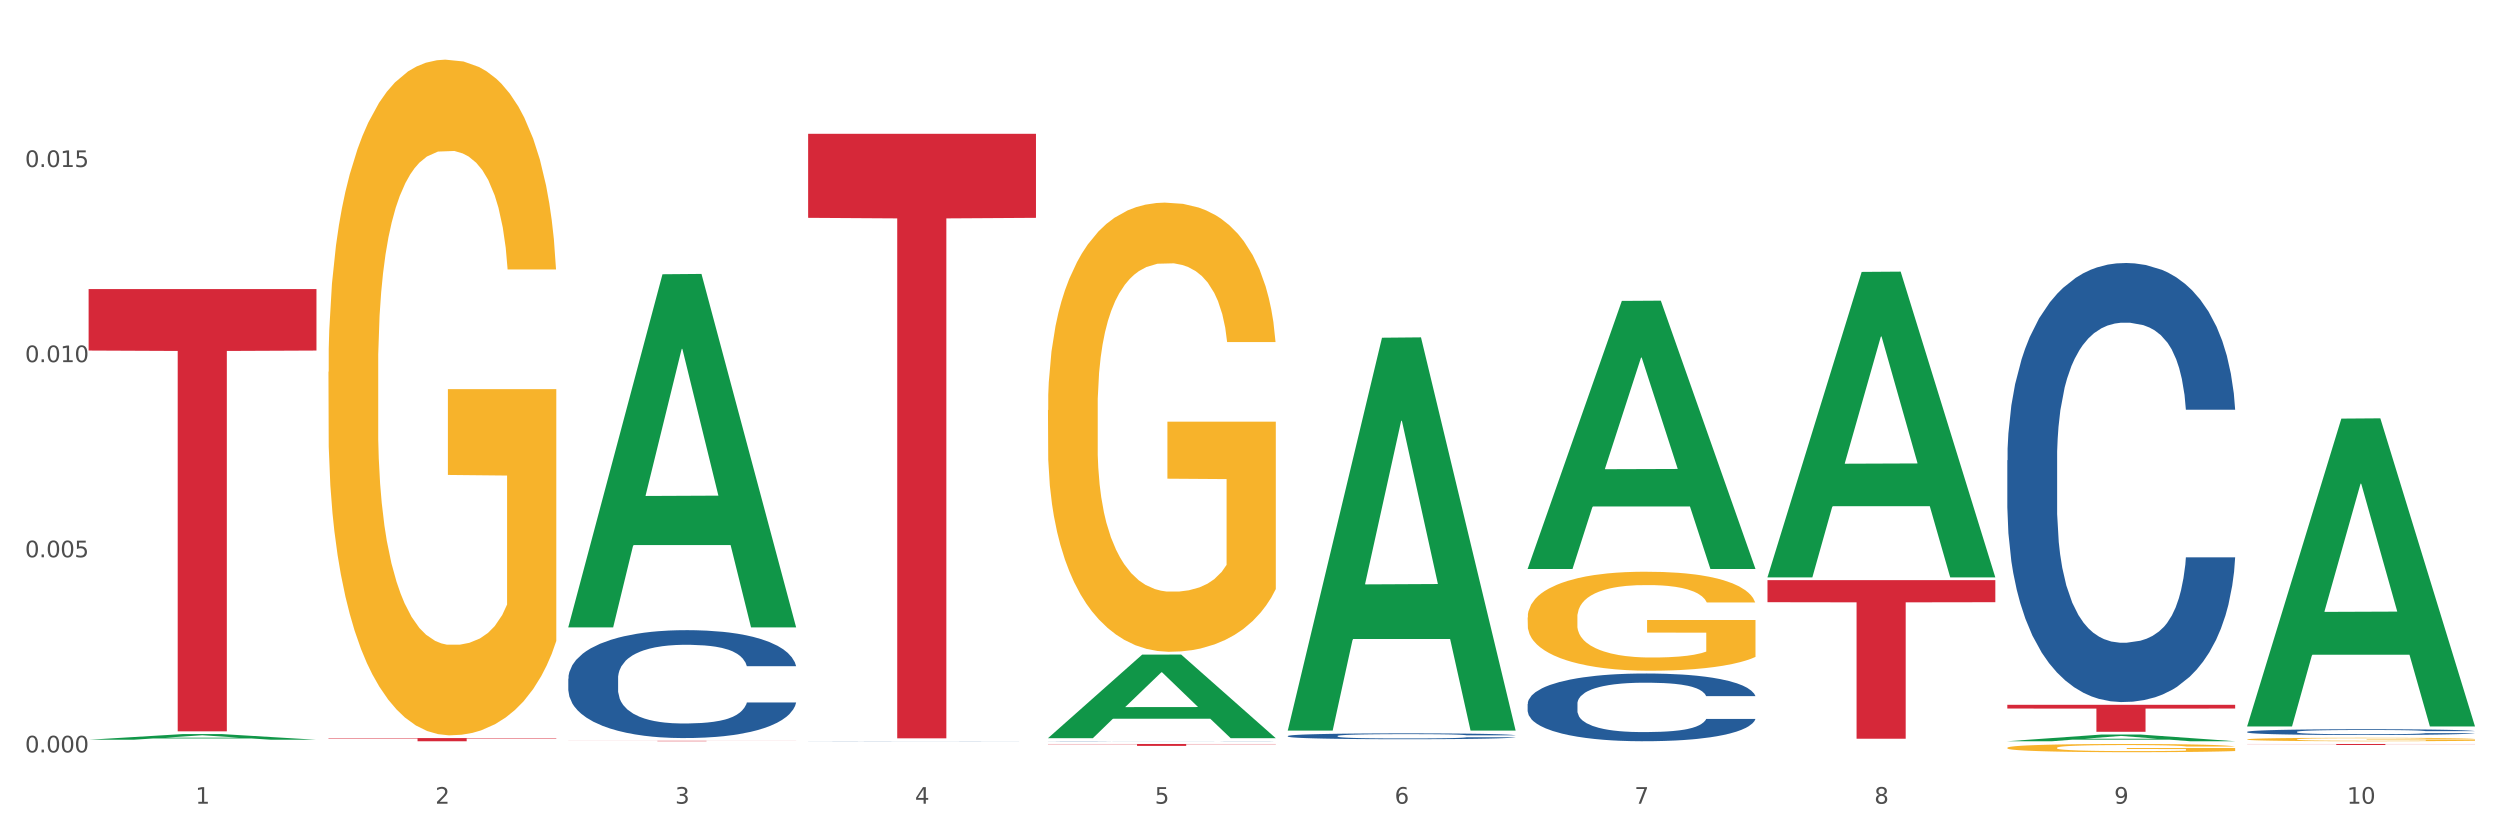 <?xml version="1.0" encoding="utf-8" standalone="no"?>
<!DOCTYPE svg PUBLIC "-//W3C//DTD SVG 1.1//EN"
  "http://www.w3.org/Graphics/SVG/1.1/DTD/svg11.dtd">
<svg xmlns:xlink="http://www.w3.org/1999/xlink" width="1080pt" height="360pt" viewBox="0 0 1080 360" xmlns="http://www.w3.org/2000/svg" version="1.1">
 <rect x="0" y="0" width="1080" height="360" fill="#333333" stroke="none"/>
 <defs>
  <style type="text/css">*{stroke-linejoin: round; stroke-linecap: butt}</style>
 </defs>
 <g id="figure_1">
  <g id="patch_1">
   <path d="M 0 360 
L 1080 360 
L 1080 0 
L 0 0 
z
" style="fill: #ffffff; stroke: #ffffff; stroke-linejoin: miter"/>
  </g>
  <g id="axes_1">
   <g id="matplotlib.axis_1">
    <g id="xtick_1">
     <g id="text_1">
      <!-- 1 -->
      <g style="fill: #4d4d4d" transform="translate(84.444 347.204) scale(0.096 -0.096)">
       <defs>
        <path id="DejaVuSans-31" d="M 794 531 
L 1825 531 
L 1825 4091 
L 703 3866 
L 703 4441 
L 1819 4666 
L 2450 4666 
L 2450 531 
L 3481 531 
L 3481 0 
L 794 0 
L 794 531 
z
" transform="scale(0.016)"/>
       </defs>
       <use xlink:href="#DejaVuSans-31"/>
      </g>
     </g>
    </g>
    <g id="xtick_2">
     <g id="text_2">
      <!-- 2 -->
      <g style="fill: #4d4d4d" transform="translate(188.053 347.204) scale(0.096 -0.096)">
       <defs>
        <path id="DejaVuSans-32" d="M 1228 531 
L 3431 531 
L 3431 0 
L 469 0 
L 469 531 
Q 828 903 1448 1529 
Q 2069 2156 2228 2338 
Q 2531 2678 2651 2914 
Q 2772 3150 2772 3378 
Q 2772 3750 2511 3984 
Q 2250 4219 1831 4219 
Q 1534 4219 1204 4116 
Q 875 4013 500 3803 
L 500 4441 
Q 881 4594 1212 4672 
Q 1544 4750 1819 4750 
Q 2544 4750 2975 4387 
Q 3406 4025 3406 3419 
Q 3406 3131 3298 2873 
Q 3191 2616 2906 2266 
Q 2828 2175 2409 1742 
Q 1991 1309 1228 531 
z
" transform="scale(0.016)"/>
       </defs>
       <use xlink:href="#DejaVuSans-32"/>
      </g>
     </g>
    </g>
    <g id="xtick_3">
     <g id="text_3">
      <!-- 3 -->
      <g style="fill: #4d4d4d" transform="translate(291.663 347.204) scale(0.096 -0.096)">
       <defs>
        <path id="DejaVuSans-33" d="M 2597 2516 
Q 3050 2419 3304 2112 
Q 3559 1806 3559 1356 
Q 3559 666 3084 287 
Q 2609 -91 1734 -91 
Q 1441 -91 1130 -33 
Q 819 25 488 141 
L 488 750 
Q 750 597 1062 519 
Q 1375 441 1716 441 
Q 2309 441 2620 675 
Q 2931 909 2931 1356 
Q 2931 1769 2642 2001 
Q 2353 2234 1838 2234 
L 1294 2234 
L 1294 2753 
L 1863 2753 
Q 2328 2753 2575 2939 
Q 2822 3125 2822 3475 
Q 2822 3834 2567 4026 
Q 2313 4219 1838 4219 
Q 1578 4219 1281 4162 
Q 984 4106 628 3988 
L 628 4550 
Q 988 4650 1302 4700 
Q 1616 4750 1894 4750 
Q 2613 4750 3031 4423 
Q 3450 4097 3450 3541 
Q 3450 3153 3228 2886 
Q 3006 2619 2597 2516 
z
" transform="scale(0.016)"/>
       </defs>
       <use xlink:href="#DejaVuSans-33"/>
      </g>
     </g>
    </g>
    <g id="xtick_4">
     <g id="text_4">
      <!-- 4 -->
      <g style="fill: #4d4d4d" transform="translate(395.273 347.204) scale(0.096 -0.096)">
       <defs>
        <path id="DejaVuSans-34" d="M 2419 4116 
L 825 1625 
L 2419 1625 
L 2419 4116 
z
M 2253 4666 
L 3047 4666 
L 3047 1625 
L 3713 1625 
L 3713 1100 
L 3047 1100 
L 3047 0 
L 2419 0 
L 2419 1100 
L 313 1100 
L 313 1709 
L 2253 4666 
z
" transform="scale(0.016)"/>
       </defs>
       <use xlink:href="#DejaVuSans-34"/>
      </g>
     </g>
    </g>
    <g id="xtick_5">
     <g id="text_5">
      <!-- 5 -->
      <g style="fill: #4d4d4d" transform="translate(498.883 347.204) scale(0.096 -0.096)">
       <defs>
        <path id="DejaVuSans-35" d="M 691 4666 
L 3169 4666 
L 3169 4134 
L 1269 4134 
L 1269 2991 
Q 1406 3038 1543 3061 
Q 1681 3084 1819 3084 
Q 2600 3084 3056 2656 
Q 3513 2228 3513 1497 
Q 3513 744 3044 326 
Q 2575 -91 1722 -91 
Q 1428 -91 1123 -41 
Q 819 9 494 109 
L 494 744 
Q 775 591 1075 516 
Q 1375 441 1709 441 
Q 2250 441 2565 725 
Q 2881 1009 2881 1497 
Q 2881 1984 2565 2268 
Q 2250 2553 1709 2553 
Q 1456 2553 1204 2497 
Q 953 2441 691 2322 
L 691 4666 
z
" transform="scale(0.016)"/>
       </defs>
       <use xlink:href="#DejaVuSans-35"/>
      </g>
     </g>
    </g>
    <g id="xtick_6">
     <g id="text_6">
      <!-- 6 -->
      <g style="fill: #4d4d4d" transform="translate(602.492 347.204) scale(0.096 -0.096)">
       <defs>
        <path id="DejaVuSans-36" d="M 2113 2584 
Q 1688 2584 1439 2293 
Q 1191 2003 1191 1497 
Q 1191 994 1439 701 
Q 1688 409 2113 409 
Q 2538 409 2786 701 
Q 3034 994 3034 1497 
Q 3034 2003 2786 2293 
Q 2538 2584 2113 2584 
z
M 3366 4563 
L 3366 3988 
Q 3128 4100 2886 4159 
Q 2644 4219 2406 4219 
Q 1781 4219 1451 3797 
Q 1122 3375 1075 2522 
Q 1259 2794 1537 2939 
Q 1816 3084 2150 3084 
Q 2853 3084 3261 2657 
Q 3669 2231 3669 1497 
Q 3669 778 3244 343 
Q 2819 -91 2113 -91 
Q 1303 -91 875 529 
Q 447 1150 447 2328 
Q 447 3434 972 4092 
Q 1497 4750 2381 4750 
Q 2619 4750 2861 4703 
Q 3103 4656 3366 4563 
z
" transform="scale(0.016)"/>
       </defs>
       <use xlink:href="#DejaVuSans-36"/>
      </g>
     </g>
    </g>
    <g id="xtick_7">
     <g id="text_7">
      <!-- 7 -->
      <g style="fill: #4d4d4d" transform="translate(706.102 347.204) scale(0.096 -0.096)">
       <defs>
        <path id="DejaVuSans-37" d="M 525 4666 
L 3525 4666 
L 3525 4397 
L 1831 0 
L 1172 0 
L 2766 4134 
L 525 4134 
L 525 4666 
z
" transform="scale(0.016)"/>
       </defs>
       <use xlink:href="#DejaVuSans-37"/>
      </g>
     </g>
    </g>
    <g id="xtick_8">
     <g id="text_8">
      <!-- 8 -->
      <g style="fill: #4d4d4d" transform="translate(809.712 347.204) scale(0.096 -0.096)">
       <defs>
        <path id="DejaVuSans-38" d="M 2034 2216 
Q 1584 2216 1326 1975 
Q 1069 1734 1069 1313 
Q 1069 891 1326 650 
Q 1584 409 2034 409 
Q 2484 409 2743 651 
Q 3003 894 3003 1313 
Q 3003 1734 2745 1975 
Q 2488 2216 2034 2216 
z
M 1403 2484 
Q 997 2584 770 2862 
Q 544 3141 544 3541 
Q 544 4100 942 4425 
Q 1341 4750 2034 4750 
Q 2731 4750 3128 4425 
Q 3525 4100 3525 3541 
Q 3525 3141 3298 2862 
Q 3072 2584 2669 2484 
Q 3125 2378 3379 2068 
Q 3634 1759 3634 1313 
Q 3634 634 3220 271 
Q 2806 -91 2034 -91 
Q 1263 -91 848 271 
Q 434 634 434 1313 
Q 434 1759 690 2068 
Q 947 2378 1403 2484 
z
M 1172 3481 
Q 1172 3119 1398 2916 
Q 1625 2713 2034 2713 
Q 2441 2713 2670 2916 
Q 2900 3119 2900 3481 
Q 2900 3844 2670 4047 
Q 2441 4250 2034 4250 
Q 1625 4250 1398 4047 
Q 1172 3844 1172 3481 
z
" transform="scale(0.016)"/>
       </defs>
       <use xlink:href="#DejaVuSans-38"/>
      </g>
     </g>
    </g>
    <g id="xtick_9">
     <g id="text_9">
      <!-- 9 -->
      <g style="fill: #4d4d4d" transform="translate(913.322 347.204) scale(0.096 -0.096)">
       <defs>
        <path id="DejaVuSans-39" d="M 703 97 
L 703 672 
Q 941 559 1184 500 
Q 1428 441 1663 441 
Q 2288 441 2617 861 
Q 2947 1281 2994 2138 
Q 2813 1869 2534 1725 
Q 2256 1581 1919 1581 
Q 1219 1581 811 2004 
Q 403 2428 403 3163 
Q 403 3881 828 4315 
Q 1253 4750 1959 4750 
Q 2769 4750 3195 4129 
Q 3622 3509 3622 2328 
Q 3622 1225 3098 567 
Q 2575 -91 1691 -91 
Q 1453 -91 1209 -44 
Q 966 3 703 97 
z
M 1959 2075 
Q 2384 2075 2632 2365 
Q 2881 2656 2881 3163 
Q 2881 3666 2632 3958 
Q 2384 4250 1959 4250 
Q 1534 4250 1286 3958 
Q 1038 3666 1038 3163 
Q 1038 2656 1286 2365 
Q 1534 2075 1959 2075 
z
" transform="scale(0.016)"/>
       </defs>
       <use xlink:href="#DejaVuSans-39"/>
      </g>
     </g>
    </g>
    <g id="xtick_10">
     <g id="text_10">
      <!-- 10 -->
      <g style="fill: #4d4d4d" transform="translate(1013.877 347.204) scale(0.096 -0.096)">
       <defs>
        <path id="DejaVuSans-30" d="M 2034 4250 
Q 1547 4250 1301 3770 
Q 1056 3291 1056 2328 
Q 1056 1369 1301 889 
Q 1547 409 2034 409 
Q 2525 409 2770 889 
Q 3016 1369 3016 2328 
Q 3016 3291 2770 3770 
Q 2525 4250 2034 4250 
z
M 2034 4750 
Q 2819 4750 3233 4129 
Q 3647 3509 3647 2328 
Q 3647 1150 3233 529 
Q 2819 -91 2034 -91 
Q 1250 -91 836 529 
Q 422 1150 422 2328 
Q 422 3509 836 4129 
Q 1250 4750 2034 4750 
z
" transform="scale(0.016)"/>
       </defs>
       <use xlink:href="#DejaVuSans-31"/>
       <use xlink:href="#DejaVuSans-30" transform="translate(63.623 0)"/>
      </g>
     </g>
    </g>
    <g id="xtick_11"/>
    <g id="xtick_12"/>
    <g id="xtick_13"/>
    <g id="xtick_14"/>
    <g id="xtick_15"/>
    <g id="xtick_16"/>
    <g id="xtick_17"/>
    <g id="xtick_18"/>
    <g id="xtick_19"/>
   </g>
   <g id="matplotlib.axis_2">
    <g id="ytick_1">
     <g id="text_11">
      <!-- 0.000 -->
      <g style="fill: #4d4d4d" transform="translate(10.8 325.046) scale(0.096 -0.096)">
       <defs>
        <path id="DejaVuSans-2e" d="M 684 794 
L 1344 794 
L 1344 0 
L 684 0 
L 684 794 
z
" transform="scale(0.016)"/>
       </defs>
       <use xlink:href="#DejaVuSans-30"/>
       <use xlink:href="#DejaVuSans-2e" transform="translate(63.623 0)"/>
       <use xlink:href="#DejaVuSans-30" transform="translate(95.41 0)"/>
       <use xlink:href="#DejaVuSans-30" transform="translate(159.033 0)"/>
       <use xlink:href="#DejaVuSans-30" transform="translate(222.656 0)"/>
      </g>
     </g>
    </g>
    <g id="ytick_2">
     <g id="text_12">
      <!-- 0.005 -->
      <g style="fill: #4d4d4d" transform="translate(10.8 240.749) scale(0.096 -0.096)">
       <use xlink:href="#DejaVuSans-30"/>
       <use xlink:href="#DejaVuSans-2e" transform="translate(63.623 0)"/>
       <use xlink:href="#DejaVuSans-30" transform="translate(95.41 0)"/>
       <use xlink:href="#DejaVuSans-30" transform="translate(159.033 0)"/>
       <use xlink:href="#DejaVuSans-35" transform="translate(222.656 0)"/>
      </g>
     </g>
    </g>
    <g id="ytick_3">
     <g id="text_13">
      <!-- 0.010 -->
      <g style="fill: #4d4d4d" transform="translate(10.8 156.451) scale(0.096 -0.096)">
       <use xlink:href="#DejaVuSans-30"/>
       <use xlink:href="#DejaVuSans-2e" transform="translate(63.623 0)"/>
       <use xlink:href="#DejaVuSans-30" transform="translate(95.41 0)"/>
       <use xlink:href="#DejaVuSans-31" transform="translate(159.033 0)"/>
       <use xlink:href="#DejaVuSans-30" transform="translate(222.656 0)"/>
      </g>
     </g>
    </g>
    <g id="ytick_4">
     <g id="text_14">
      <!-- 0.015 -->
      <g style="fill: #4d4d4d" transform="translate(10.8 72.153) scale(0.096 -0.096)">
       <use xlink:href="#DejaVuSans-30"/>
       <use xlink:href="#DejaVuSans-2e" transform="translate(63.623 0)"/>
       <use xlink:href="#DejaVuSans-30" transform="translate(95.41 0)"/>
       <use xlink:href="#DejaVuSans-31" transform="translate(159.033 0)"/>
       <use xlink:href="#DejaVuSans-35" transform="translate(222.656 0)"/>
      </g>
     </g>
    </g>
    <g id="ytick_5"/>
    <g id="ytick_6"/>
    <g id="ytick_7"/>
    <g id="ytick_8"/>
   </g>
   <g id="PolyCollection_1">
    <path d="M 38.283 319.572 
L 38.384 319.57 
L 78.974 317.12 
L 95.818 317.118 
L 136.712 319.577 
L 117.229 319.577 
L 108.401 319.004 
L 66.493 319.004 
L 66.188 319.013 
L 57.664 319.577 
L 38.283 319.577 
L 38.283 319.572 
L 71.769 318.662 
L 103.125 318.66 
L 87.599 317.642 
L 87.396 317.637 
L 87.193 317.644 
L 71.668 318.66 
L 71.769 318.662 
L 38.283 319.572 
z
" clip-path="url(#p3540dc907a)" style="fill: #109648"/>
    <path d="M 867.161 304.478 
L 965.59 304.478 
L 965.59 306.098 
L 926.872 306.109 
L 926.872 316.136 
L 905.646 316.136 
L 905.646 306.109 
L 867.161 306.098 
L 867.161 304.489 
L 867.161 304.478 
z
" clip-path="url(#p3540dc907a)" style="fill: #d62839"/>
    <path d="M 763.551 250.628 
L 861.981 250.628 
L 861.981 260.148 
L 823.262 260.212 
L 823.262 319.13 
L 802.037 319.13 
L 802.037 260.212 
L 763.551 260.148 
L 763.551 250.692 
L 763.551 250.628 
z
" clip-path="url(#p3540dc907a)" style="fill: #d62839"/>
    <path d="M 452.722 321.399 
L 551.151 321.399 
L 551.151 321.515 
L 512.433 321.515 
L 512.433 322.231 
L 491.207 322.231 
L 491.207 321.515 
L 452.722 321.515 
L 452.722 321.4 
L 452.722 321.399 
z
" clip-path="url(#p3540dc907a)" style="fill: #d62839"/>
    <path d="M 349.112 57.81 
L 447.542 57.81 
L 447.542 94.102 
L 408.823 94.347 
L 408.823 318.961 
L 387.598 318.961 
L 387.598 94.347 
L 349.112 94.102 
L 349.112 58.055 
L 349.112 57.81 
z
" clip-path="url(#p3540dc907a)" style="fill: #d62839"/>
    <path d="M 245.502 320.027 
L 343.932 320.027 
L 343.932 320.054 
L 305.213 320.054 
L 305.213 320.217 
L 283.988 320.217 
L 283.988 320.054 
L 245.502 320.054 
L 245.502 320.028 
L 245.502 320.027 
z
" clip-path="url(#p3540dc907a)" style="fill: #d62839"/>
    <path d="M 141.893 318.859 
L 240.322 318.859 
L 240.322 319.048 
L 201.603 319.049 
L 201.603 320.217 
L 180.378 320.217 
L 180.378 319.049 
L 141.893 319.048 
L 141.893 318.86 
L 141.893 318.859 
z
" clip-path="url(#p3540dc907a)" style="fill: #d62839"/>
    <path d="M 970.771 321.399 
L 1069.2 321.399 
L 1069.2 321.46 
L 1030.481 321.461 
L 1030.481 321.838 
L 1009.256 321.838 
L 1009.256 321.461 
L 970.771 321.46 
L 970.771 321.4 
L 970.771 321.399 
z
" clip-path="url(#p3540dc907a)" style="fill: #d62839"/>
    <path d="M 38.283 124.888 
L 136.712 124.888 
L 136.712 151.438 
L 97.994 151.617 
L 97.994 315.935 
L 76.768 315.935 
L 76.768 151.617 
L 38.283 151.438 
L 38.283 125.068 
L 38.283 124.888 
z
" clip-path="url(#p3540dc907a)" style="fill: #d62839"/>
    <path d="M 349.112 320.177 
L 349.229 320.176 
L 349.229 320.175 
L 349.578 320.172 
L 350.857 320.167 
L 352.486 320.164 
L 355.279 320.16 
L 356.791 320.158 
L 358.769 320.156 
L 362.841 320.153 
L 367.495 320.15 
L 370.753 320.149 
L 373.196 320.148 
L 378.664 320.146 
L 381.806 320.146 
L 385.063 320.145 
L 387.856 320.145 
L 392.51 320.144 
L 396.233 320.144 
L 400.537 320.144 
L 404.144 320.144 
L 408.914 320.144 
L 415.895 320.145 
L 418.571 320.145 
L 422.178 320.146 
L 425.901 320.147 
L 428.926 320.148 
L 432.416 320.15 
L 436.023 320.152 
L 439.514 320.154 
L 441.957 320.157 
L 443.935 320.159 
L 445.68 320.162 
L 446.96 320.165 
L 447.542 320.168 
L 426.25 320.168 
L 425.668 320.166 
L 424.505 320.163 
L 423.341 320.161 
L 422.062 320.16 
L 420.084 320.158 
L 418.339 320.157 
L 415.43 320.156 
L 412.754 320.155 
L 410.543 320.155 
L 407.867 320.154 
L 402.166 320.154 
L 398.094 320.154 
L 395.535 320.154 
L 392.393 320.154 
L 389.717 320.155 
L 386.576 320.155 
L 384.133 320.156 
L 381.689 320.157 
L 380.293 320.158 
L 378.199 320.16 
L 376.803 320.161 
L 374.941 320.163 
L 373.894 320.164 
L 372.033 320.168 
L 371.218 320.171 
L 370.869 320.173 
L 370.636 320.175 
L 370.636 320.185 
L 371.334 320.19 
L 371.916 320.192 
L 372.847 320.194 
L 374.592 320.197 
L 377.152 320.2 
L 379.828 320.202 
L 382.038 320.203 
L 384.133 320.204 
L 386.227 320.205 
L 388.786 320.206 
L 390.881 320.206 
L 394.022 320.207 
L 397.745 320.207 
L 400.654 320.207 
L 406.587 320.206 
L 409.263 320.206 
L 411.823 320.206 
L 414.615 320.205 
L 416.826 320.204 
L 418.106 320.203 
L 420.2 320.202 
L 421.829 320.201 
L 423.225 320.199 
L 424.156 320.198 
L 425.203 320.196 
L 426.017 320.194 
L 426.25 320.193 
L 447.542 320.193 
L 447.076 320.195 
L 446.262 320.197 
L 444.633 320.2 
L 443.353 320.202 
L 441.375 320.204 
L 439.281 320.206 
L 436.372 320.208 
L 433.696 320.21 
L 430.904 320.211 
L 427.879 320.212 
L 422.411 320.214 
L 420.433 320.215 
L 416.244 320.215 
L 412.987 320.216 
L 408.216 320.216 
L 403.33 320.217 
L 398.211 320.217 
L 393.673 320.216 
L 388.67 320.216 
L 385.529 320.216 
L 382.038 320.215 
L 377.966 320.214 
L 374.127 320.213 
L 370.52 320.212 
L 367.146 320.21 
L 364.005 320.208 
L 359.932 320.206 
L 356.907 320.203 
L 354.697 320.2 
L 353.184 320.198 
L 351.672 320.195 
L 350.857 320.193 
L 349.578 320.189 
L 349.112 320.184 
L 349.112 320.177 
z
" clip-path="url(#p3540dc907a)" style="fill: #255c99"/>
    <path d="M 452.722 320.151 
L 452.838 320.151 
L 452.838 320.148 
L 453.187 320.144 
L 454.467 320.136 
L 456.096 320.131 
L 458.888 320.124 
L 460.401 320.121 
L 462.379 320.118 
L 466.451 320.113 
L 471.105 320.108 
L 474.362 320.106 
L 476.806 320.105 
L 482.274 320.102 
L 485.415 320.101 
L 488.673 320.1 
L 491.465 320.099 
L 496.119 320.098 
L 499.842 320.098 
L 504.147 320.098 
L 507.754 320.098 
L 512.524 320.098 
L 519.505 320.1 
L 522.181 320.1 
L 525.788 320.102 
L 529.511 320.103 
L 532.536 320.105 
L 536.026 320.108 
L 539.633 320.111 
L 543.123 320.115 
L 545.567 320.119 
L 547.545 320.123 
L 549.29 320.128 
L 550.57 320.133 
L 551.151 320.138 
L 529.86 320.138 
L 529.278 320.133 
L 528.115 320.129 
L 526.951 320.126 
L 525.671 320.124 
L 523.693 320.121 
L 521.948 320.119 
L 519.04 320.117 
L 516.364 320.116 
L 514.153 320.115 
L 511.477 320.115 
L 505.776 320.114 
L 501.704 320.114 
L 499.144 320.114 
L 496.003 320.115 
L 493.327 320.115 
L 490.186 320.117 
L 487.742 320.118 
L 485.299 320.12 
L 483.903 320.121 
L 481.809 320.124 
L 480.412 320.126 
L 478.551 320.129 
L 477.504 320.131 
L 475.642 320.138 
L 474.828 320.142 
L 474.479 320.145 
L 474.246 320.149 
L 474.246 320.166 
L 474.944 320.173 
L 475.526 320.177 
L 476.457 320.18 
L 478.202 320.185 
L 480.762 320.19 
L 483.438 320.193 
L 485.648 320.195 
L 487.742 320.197 
L 489.837 320.198 
L 492.396 320.199 
L 494.49 320.2 
L 497.632 320.2 
L 501.355 320.201 
L 504.264 320.201 
L 510.197 320.2 
L 512.873 320.199 
L 515.433 320.199 
L 518.225 320.197 
L 520.436 320.196 
L 521.716 320.195 
L 523.81 320.193 
L 525.439 320.191 
L 526.835 320.188 
L 527.766 320.186 
L 528.813 320.183 
L 529.627 320.179 
L 529.86 320.177 
L 551.151 320.177 
L 550.686 320.181 
L 549.871 320.185 
L 548.243 320.19 
L 546.963 320.193 
L 544.985 320.197 
L 542.891 320.2 
L 539.982 320.203 
L 537.306 320.206 
L 534.514 320.208 
L 531.489 320.21 
L 526.02 320.212 
L 524.042 320.213 
L 519.854 320.215 
L 516.596 320.215 
L 511.826 320.216 
L 506.94 320.216 
L 501.82 320.217 
L 497.283 320.216 
L 492.28 320.216 
L 489.138 320.215 
L 485.648 320.214 
L 481.576 320.213 
L 477.737 320.211 
L 474.13 320.209 
L 470.756 320.206 
L 467.614 320.203 
L 463.542 320.199 
L 460.517 320.194 
L 458.307 320.19 
L 456.794 320.186 
L 455.282 320.182 
L 454.467 320.179 
L 453.187 320.171 
L 452.722 320.164 
L 452.722 320.151 
z
" clip-path="url(#p3540dc907a)" style="fill: #255c99"/>
    <path d="M 556.332 317.945 
L 556.448 317.943 
L 556.448 317.878 
L 556.797 317.79 
L 558.077 317.628 
L 559.706 317.505 
L 562.498 317.361 
L 564.011 317.301 
L 565.989 317.234 
L 570.061 317.125 
L 574.715 317.033 
L 577.972 316.982 
L 580.415 316.949 
L 585.884 316.891 
L 589.025 316.866 
L 592.283 316.845 
L 595.075 316.831 
L 599.729 316.815 
L 603.452 316.808 
L 607.757 316.806 
L 611.364 316.808 
L 616.134 316.817 
L 623.115 316.845 
L 625.791 316.861 
L 629.397 316.889 
L 633.121 316.926 
L 636.146 316.963 
L 639.636 317.016 
L 643.243 317.086 
L 646.733 317.174 
L 649.176 317.255 
L 651.154 317.341 
L 652.899 317.445 
L 654.179 317.558 
L 654.761 317.653 
L 633.47 317.653 
L 632.888 317.568 
L 631.724 317.475 
L 630.561 317.412 
L 629.281 317.361 
L 627.303 317.304 
L 625.558 317.266 
L 622.649 317.222 
L 619.973 317.195 
L 617.763 317.178 
L 615.087 317.165 
L 609.386 317.151 
L 605.314 317.151 
L 602.754 317.155 
L 599.613 317.167 
L 596.937 317.183 
L 593.795 317.211 
L 591.352 317.241 
L 588.909 317.28 
L 587.513 317.308 
L 585.418 317.359 
L 584.022 317.401 
L 582.161 317.473 
L 581.114 317.524 
L 579.252 317.656 
L 578.438 317.753 
L 578.089 317.82 
L 577.856 317.894 
L 577.856 318.255 
L 578.554 318.418 
L 579.136 318.487 
L 580.066 318.566 
L 581.812 318.668 
L 584.371 318.767 
L 587.047 318.839 
L 589.258 318.883 
L 591.352 318.916 
L 593.446 318.941 
L 596.006 318.964 
L 598.1 318.978 
L 601.242 318.992 
L 604.965 318.999 
L 607.873 318.999 
L 613.807 318.987 
L 616.483 318.976 
L 619.043 318.96 
L 621.835 318.934 
L 624.045 318.906 
L 625.325 318.885 
L 627.42 318.841 
L 629.048 318.795 
L 630.445 318.742 
L 631.375 318.696 
L 632.422 318.626 
L 633.237 318.547 
L 633.47 318.506 
L 654.761 318.506 
L 654.296 318.589 
L 653.481 318.67 
L 651.852 318.779 
L 650.573 318.841 
L 648.595 318.918 
L 646.5 318.983 
L 643.592 319.055 
L 640.916 319.108 
L 638.123 319.154 
L 635.098 319.196 
L 629.63 319.254 
L 627.652 319.27 
L 623.464 319.298 
L 620.206 319.314 
L 615.436 319.33 
L 610.549 319.339 
L 605.43 319.342 
L 600.893 319.337 
L 595.89 319.323 
L 592.748 319.309 
L 589.258 319.289 
L 585.186 319.256 
L 581.346 319.217 
L 577.74 319.17 
L 574.365 319.117 
L 571.224 319.057 
L 567.152 318.957 
L 564.127 318.86 
L 561.916 318.77 
L 560.404 318.693 
L 558.891 318.596 
L 558.077 318.529 
L 556.797 318.367 
L 556.332 318.216 
L 556.332 317.945 
z
" clip-path="url(#p3540dc907a)" style="fill: #255c99"/>
    <path d="M 659.941 304.1 
L 660.058 304.073 
L 660.058 303.325 
L 660.407 302.309 
L 661.687 300.439 
L 663.316 299.022 
L 666.108 297.365 
L 667.62 296.67 
L 669.598 295.895 
L 673.67 294.639 
L 678.324 293.57 
L 681.582 292.982 
L 684.025 292.608 
L 689.494 291.939 
L 692.635 291.645 
L 695.893 291.405 
L 698.685 291.244 
L 703.339 291.057 
L 707.062 290.977 
L 711.367 290.95 
L 714.973 290.977 
L 719.744 291.084 
L 726.724 291.405 
L 729.4 291.592 
L 733.007 291.913 
L 736.73 292.34 
L 739.755 292.768 
L 743.246 293.383 
L 746.852 294.184 
L 750.343 295.2 
L 752.786 296.136 
L 754.764 297.124 
L 756.509 298.327 
L 757.789 299.637 
L 758.371 300.733 
L 737.079 300.733 
L 736.498 299.744 
L 735.334 298.675 
L 734.171 297.953 
L 732.891 297.365 
L 730.913 296.697 
L 729.168 296.269 
L 726.259 295.761 
L 723.583 295.441 
L 721.373 295.254 
L 718.697 295.093 
L 712.996 294.933 
L 708.923 294.933 
L 706.364 294.986 
L 703.222 295.12 
L 700.546 295.307 
L 697.405 295.628 
L 694.962 295.975 
L 692.519 296.43 
L 691.122 296.75 
L 689.028 297.338 
L 687.632 297.819 
L 685.77 298.648 
L 684.723 299.236 
L 682.862 300.759 
L 682.047 301.882 
L 681.698 302.657 
L 681.466 303.512 
L 681.466 307.682 
L 682.164 309.553 
L 682.745 310.354 
L 683.676 311.263 
L 685.421 312.439 
L 687.981 313.588 
L 690.657 314.417 
L 692.868 314.925 
L 694.962 315.299 
L 697.056 315.593 
L 699.616 315.86 
L 701.71 316.02 
L 704.851 316.181 
L 708.574 316.261 
L 711.483 316.261 
L 717.417 316.127 
L 720.093 315.994 
L 722.652 315.807 
L 725.445 315.513 
L 727.655 315.192 
L 728.935 314.951 
L 731.029 314.444 
L 732.658 313.909 
L 734.054 313.294 
L 734.985 312.76 
L 736.032 311.958 
L 736.847 311.049 
L 737.079 310.568 
L 758.371 310.568 
L 757.905 311.53 
L 757.091 312.466 
L 755.462 313.722 
L 754.182 314.444 
L 752.204 315.326 
L 750.11 316.074 
L 747.201 316.902 
L 744.526 317.517 
L 741.733 318.052 
L 738.708 318.533 
L 733.24 319.201 
L 731.262 319.388 
L 727.074 319.709 
L 723.816 319.896 
L 719.046 320.083 
L 714.159 320.19 
L 709.04 320.217 
L 704.502 320.163 
L 699.499 320.003 
L 696.358 319.842 
L 692.868 319.602 
L 688.795 319.228 
L 684.956 318.773 
L 681.349 318.239 
L 677.975 317.624 
L 674.834 316.929 
L 670.762 315.78 
L 667.737 314.657 
L 665.526 313.615 
L 664.014 312.733 
L 662.501 311.61 
L 661.687 310.835 
L 660.407 308.965 
L 659.941 307.227 
L 659.941 304.1 
z
" clip-path="url(#p3540dc907a)" style="fill: #255c99"/>
    <path d="M 867.161 198.84 
L 867.277 198.667 
L 867.277 193.817 
L 867.626 187.234 
L 868.906 175.108 
L 870.535 165.927 
L 873.327 155.187 
L 874.84 150.683 
L 876.818 145.66 
L 880.89 137.518 
L 885.544 130.589 
L 888.801 126.778 
L 891.245 124.353 
L 896.713 120.022 
L 899.854 118.117 
L 903.112 116.558 
L 905.904 115.519 
L 910.558 114.306 
L 914.281 113.786 
L 918.586 113.613 
L 922.193 113.786 
L 926.963 114.479 
L 933.944 116.558 
L 936.62 117.771 
L 940.227 119.849 
L 943.95 122.621 
L 946.975 125.392 
L 950.465 129.377 
L 954.072 134.573 
L 957.562 141.156 
L 960.006 147.219 
L 961.984 153.628 
L 963.729 161.423 
L 965.009 169.912 
L 965.59 177.014 
L 944.299 177.014 
L 943.717 170.604 
L 942.554 163.675 
L 941.39 158.998 
L 940.11 155.187 
L 938.132 150.857 
L 936.387 148.085 
L 933.479 144.794 
L 930.803 142.715 
L 928.592 141.502 
L 925.916 140.463 
L 920.215 139.424 
L 916.143 139.424 
L 913.583 139.77 
L 910.442 140.636 
L 907.766 141.849 
L 904.625 143.928 
L 902.181 146.18 
L 899.738 149.124 
L 898.342 151.203 
L 896.248 155.014 
L 894.851 158.132 
L 892.99 163.502 
L 891.943 167.313 
L 890.081 177.187 
L 889.267 184.463 
L 888.918 189.486 
L 888.685 195.029 
L 888.685 222.053 
L 889.383 234.178 
L 889.965 239.375 
L 890.896 245.265 
L 892.641 252.887 
L 895.201 260.335 
L 897.877 265.705 
L 900.087 268.997 
L 902.181 271.422 
L 904.276 273.327 
L 906.835 275.06 
L 908.929 276.099 
L 912.071 277.138 
L 915.794 277.658 
L 918.703 277.658 
L 924.636 276.792 
L 927.312 275.926 
L 929.872 274.713 
L 932.664 272.808 
L 934.875 270.729 
L 936.155 269.17 
L 938.249 265.879 
L 939.878 262.414 
L 941.274 258.43 
L 942.205 254.965 
L 943.252 249.769 
L 944.066 243.879 
L 944.299 240.761 
L 965.59 240.761 
L 965.125 246.997 
L 964.31 253.06 
L 962.682 261.202 
L 961.402 265.879 
L 959.424 271.595 
L 957.33 276.445 
L 954.421 281.816 
L 951.745 285.8 
L 948.953 289.264 
L 945.928 292.382 
L 940.459 296.713 
L 938.481 297.926 
L 934.293 300.004 
L 931.035 301.217 
L 926.265 302.429 
L 921.379 303.122 
L 916.259 303.296 
L 911.722 302.949 
L 906.719 301.91 
L 903.577 300.87 
L 900.087 299.311 
L 896.015 296.886 
L 892.176 293.941 
L 888.569 290.477 
L 885.195 286.493 
L 882.053 281.989 
L 877.981 274.54 
L 874.956 267.265 
L 872.746 260.509 
L 871.233 254.792 
L 869.721 247.517 
L 868.906 242.493 
L 867.626 230.367 
L 867.161 219.108 
L 867.161 198.84 
z
" clip-path="url(#p3540dc907a)" style="fill: #255c99"/>
    <path d="M 970.771 316.146 
L 970.887 316.144 
L 970.887 316.08 
L 971.236 315.993 
L 972.516 315.832 
L 974.145 315.71 
L 976.937 315.568 
L 978.45 315.508 
L 980.428 315.441 
L 984.5 315.333 
L 989.154 315.241 
L 992.411 315.191 
L 994.854 315.159 
L 1000.323 315.101 
L 1003.464 315.076 
L 1006.722 315.055 
L 1009.514 315.042 
L 1014.168 315.026 
L 1017.891 315.019 
L 1022.196 315.016 
L 1025.803 315.019 
L 1030.573 315.028 
L 1037.554 315.055 
L 1040.23 315.071 
L 1043.836 315.099 
L 1047.56 315.136 
L 1050.585 315.173 
L 1054.075 315.225 
L 1057.682 315.294 
L 1061.172 315.382 
L 1063.615 315.462 
L 1065.593 315.547 
L 1067.338 315.65 
L 1068.618 315.763 
L 1069.2 315.857 
L 1047.909 315.857 
L 1047.327 315.772 
L 1046.163 315.68 
L 1045 315.618 
L 1043.72 315.568 
L 1041.742 315.51 
L 1039.997 315.473 
L 1037.088 315.43 
L 1034.412 315.402 
L 1032.202 315.386 
L 1029.526 315.372 
L 1023.825 315.359 
L 1019.753 315.359 
L 1017.193 315.363 
L 1014.052 315.375 
L 1011.376 315.391 
L 1008.234 315.418 
L 1005.791 315.448 
L 1003.348 315.487 
L 1001.952 315.515 
L 999.857 315.565 
L 998.461 315.607 
L 996.6 315.678 
L 995.553 315.728 
L 993.691 315.859 
L 992.877 315.956 
L 992.528 316.022 
L 992.295 316.096 
L 992.295 316.454 
L 992.993 316.615 
L 993.575 316.684 
L 994.505 316.762 
L 996.251 316.863 
L 998.81 316.962 
L 1001.486 317.033 
L 1003.697 317.077 
L 1005.791 317.109 
L 1007.885 317.134 
L 1010.445 317.157 
L 1012.539 317.171 
L 1015.681 317.185 
L 1019.404 317.191 
L 1022.312 317.191 
L 1028.246 317.18 
L 1030.922 317.168 
L 1033.482 317.152 
L 1036.274 317.127 
L 1038.484 317.1 
L 1039.764 317.079 
L 1041.859 317.035 
L 1043.487 316.989 
L 1044.884 316.937 
L 1045.814 316.891 
L 1046.861 316.822 
L 1047.676 316.744 
L 1047.909 316.702 
L 1069.2 316.702 
L 1068.735 316.785 
L 1067.92 316.865 
L 1066.291 316.973 
L 1065.012 317.035 
L 1063.034 317.111 
L 1060.939 317.175 
L 1058.031 317.247 
L 1055.355 317.299 
L 1052.562 317.345 
L 1049.537 317.387 
L 1044.069 317.444 
L 1042.091 317.46 
L 1037.903 317.488 
L 1034.645 317.504 
L 1029.875 317.52 
L 1024.988 317.529 
L 1019.869 317.531 
L 1015.332 317.527 
L 1010.329 317.513 
L 1007.187 317.499 
L 1003.697 317.479 
L 999.625 317.446 
L 995.785 317.407 
L 992.179 317.361 
L 988.804 317.309 
L 985.663 317.249 
L 981.591 317.15 
L 978.566 317.054 
L 976.355 316.964 
L 974.843 316.888 
L 973.33 316.792 
L 972.516 316.725 
L 971.236 316.564 
L 970.771 316.415 
L 970.771 316.146 
z
" clip-path="url(#p3540dc907a)" style="fill: #255c99"/>
    <path d="M 245.502 293.172 
L 245.619 293.129 
L 245.619 291.937 
L 245.968 290.319 
L 247.248 287.339 
L 248.877 285.082 
L 251.669 282.443 
L 253.181 281.336 
L 255.159 280.101 
L 259.231 278.1 
L 263.885 276.397 
L 267.143 275.46 
L 269.586 274.864 
L 275.055 273.8 
L 278.196 273.331 
L 281.454 272.948 
L 284.246 272.693 
L 288.9 272.395 
L 292.623 272.267 
L 296.928 272.224 
L 300.534 272.267 
L 305.305 272.437 
L 312.285 272.948 
L 314.961 273.246 
L 318.568 273.757 
L 322.291 274.438 
L 325.316 275.119 
L 328.807 276.099 
L 332.413 277.376 
L 335.904 278.994 
L 338.347 280.484 
L 340.325 282.059 
L 342.07 283.975 
L 343.35 286.061 
L 343.932 287.807 
L 322.64 287.807 
L 322.059 286.232 
L 320.895 284.529 
L 319.732 283.379 
L 318.452 282.443 
L 316.474 281.378 
L 314.729 280.697 
L 311.82 279.888 
L 309.144 279.377 
L 306.934 279.079 
L 304.258 278.824 
L 298.557 278.568 
L 294.484 278.568 
L 291.925 278.653 
L 288.783 278.866 
L 286.107 279.164 
L 282.966 279.675 
L 280.523 280.229 
L 278.08 280.952 
L 276.683 281.463 
L 274.589 282.4 
L 273.193 283.166 
L 271.331 284.486 
L 270.284 285.423 
L 268.423 287.85 
L 267.608 289.638 
L 267.259 290.873 
L 267.027 292.235 
L 267.027 298.877 
L 267.725 301.857 
L 268.306 303.134 
L 269.237 304.582 
L 270.982 306.455 
L 273.542 308.286 
L 276.218 309.606 
L 278.429 310.415 
L 280.523 311.011 
L 282.617 311.479 
L 285.177 311.905 
L 287.271 312.161 
L 290.412 312.416 
L 294.135 312.544 
L 297.044 312.544 
L 302.978 312.331 
L 305.654 312.118 
L 308.213 311.82 
L 311.006 311.352 
L 313.216 310.841 
L 314.496 310.457 
L 316.59 309.649 
L 318.219 308.797 
L 319.615 307.818 
L 320.546 306.966 
L 321.593 305.689 
L 322.408 304.241 
L 322.64 303.475 
L 343.932 303.475 
L 343.466 305.008 
L 342.652 306.498 
L 341.023 308.499 
L 339.743 309.649 
L 337.765 311.054 
L 335.671 312.246 
L 332.762 313.566 
L 330.087 314.545 
L 327.294 315.396 
L 324.269 316.163 
L 318.801 317.227 
L 316.823 317.525 
L 312.635 318.036 
L 309.377 318.334 
L 304.607 318.632 
L 299.72 318.802 
L 294.601 318.845 
L 290.063 318.76 
L 285.06 318.504 
L 281.919 318.249 
L 278.429 317.866 
L 274.356 317.27 
L 270.517 316.546 
L 266.91 315.694 
L 263.536 314.715 
L 260.395 313.608 
L 256.323 311.777 
L 253.298 309.989 
L 251.087 308.329 
L 249.575 306.924 
L 248.062 305.135 
L 247.248 303.901 
L 245.968 300.92 
L 245.502 298.153 
L 245.502 293.172 
z
" clip-path="url(#p3540dc907a)" style="fill: #255c99"/>
    <path d="M 867.161 323.04 
L 867.277 323.037 
L 867.277 322.92 
L 867.51 322.819 
L 868.672 322.576 
L 870.415 322.375 
L 871.693 322.268 
L 872.971 322.181 
L 874.482 322.093 
L 876.342 322.002 
L 879.712 321.869 
L 881.803 321.801 
L 884.36 321.73 
L 889.008 321.626 
L 892.378 321.568 
L 895.865 321.519 
L 901.559 321.461 
L 905.278 321.435 
L 909.229 321.415 
L 913.993 321.402 
L 917.596 321.399 
L 925.498 321.409 
L 932.238 321.438 
L 935.492 321.461 
L 939.676 321.5 
L 941.884 321.526 
L 945.486 321.577 
L 949.205 321.646 
L 951.761 321.704 
L 955.596 321.814 
L 958.501 321.924 
L 961.174 322.061 
L 962.569 322.155 
L 963.615 322.242 
L 964.544 322.343 
L 965.474 322.502 
L 944.556 322.502 
L 943.743 322.388 
L 942.465 322.281 
L 940.605 322.177 
L 938.978 322.112 
L 936.189 322.031 
L 933.633 321.98 
L 930.96 321.941 
L 927.706 321.908 
L 925.149 321.892 
L 921.547 321.879 
L 914.458 321.882 
L 909.694 321.908 
L 906.44 321.941 
L 904.348 321.97 
L 902.489 322.002 
L 900.397 322.048 
L 897.956 322.116 
L 896.213 322.177 
L 894.47 322.255 
L 893.076 322.333 
L 891.797 322.424 
L 890.751 322.521 
L 889.938 322.622 
L 889.241 322.745 
L 888.66 322.949 
L 888.66 323.393 
L 888.892 323.494 
L 889.473 323.627 
L 890.17 323.727 
L 891.333 323.847 
L 892.378 323.928 
L 894.354 324.045 
L 896.562 324.142 
L 898.305 324.204 
L 900.048 324.256 
L 903.07 324.327 
L 906.44 324.385 
L 909.345 324.421 
L 913.296 324.453 
L 915.969 324.466 
L 918.293 324.473 
L 923.987 324.473 
L 928.055 324.463 
L 932.587 324.44 
L 936.073 324.411 
L 938.978 324.376 
L 942.232 324.317 
L 944.324 324.262 
L 944.324 323.584 
L 918.758 323.581 
L 918.758 323.131 
L 965.59 323.131 
L 965.59 324.453 
L 963.615 324.522 
L 961.407 324.583 
L 959.083 324.638 
L 955.596 324.706 
L 951.413 324.771 
L 947.694 324.817 
L 943.743 324.855 
L 939.095 324.891 
L 933.052 324.924 
L 929.333 324.937 
L 924.685 324.946 
L 919.223 324.95 
L 914.458 324.943 
L 909.81 324.927 
L 904.929 324.898 
L 900.164 324.855 
L 896.562 324.813 
L 892.959 324.761 
L 889.125 324.693 
L 886.103 324.629 
L 883.779 324.57 
L 881.222 324.496 
L 878.433 324.398 
L 876.342 324.311 
L 874.482 324.22 
L 872.507 324.103 
L 871.112 324.003 
L 869.718 323.876 
L 868.904 323.782 
L 867.974 323.636 
L 867.277 323.432 
L 867.161 323.04 
z
" clip-path="url(#p3540dc907a)" style="fill: #f7b32b"/>
    <path d="M 970.771 319.408 
L 970.887 319.407 
L 970.887 319.358 
L 971.119 319.315 
L 972.281 319.212 
L 974.025 319.127 
L 975.303 319.082 
L 976.581 319.045 
L 978.092 319.008 
L 979.951 318.969 
L 983.321 318.913 
L 985.413 318.884 
L 987.97 318.854 
L 992.618 318.81 
L 995.988 318.785 
L 999.474 318.765 
L 1005.169 318.74 
L 1008.887 318.729 
L 1012.838 318.721 
L 1017.603 318.715 
L 1021.206 318.714 
L 1029.108 318.718 
L 1035.848 318.73 
L 1039.102 318.74 
L 1043.285 318.756 
L 1045.493 318.767 
L 1049.096 318.789 
L 1052.814 318.818 
L 1055.371 318.843 
L 1059.206 318.89 
L 1062.111 318.936 
L 1064.784 318.994 
L 1066.179 319.034 
L 1067.224 319.071 
L 1068.154 319.113 
L 1069.084 319.181 
L 1048.166 319.181 
L 1047.353 319.132 
L 1046.074 319.087 
L 1044.215 319.043 
L 1042.588 319.016 
L 1039.799 318.982 
L 1037.242 318.96 
L 1034.57 318.943 
L 1031.316 318.929 
L 1028.759 318.923 
L 1025.157 318.917 
L 1018.068 318.918 
L 1013.303 318.929 
L 1010.049 318.943 
L 1007.958 318.955 
L 1006.098 318.969 
L 1004.007 318.988 
L 1001.566 319.017 
L 999.823 319.043 
L 998.08 319.076 
L 996.685 319.109 
L 995.407 319.148 
L 994.361 319.189 
L 993.548 319.231 
L 992.851 319.283 
L 992.269 319.37 
L 992.269 319.558 
L 992.502 319.6 
L 993.083 319.657 
L 993.78 319.699 
L 994.942 319.75 
L 995.988 319.784 
L 997.964 319.834 
L 1000.172 319.875 
L 1001.915 319.901 
L 1003.658 319.923 
L 1006.679 319.953 
L 1010.049 319.978 
L 1012.955 319.993 
L 1016.906 320.007 
L 1019.579 320.012 
L 1021.903 320.015 
L 1027.597 320.015 
L 1031.664 320.011 
L 1036.197 320.001 
L 1039.683 319.989 
L 1042.588 319.974 
L 1045.842 319.949 
L 1047.934 319.926 
L 1047.934 319.639 
L 1022.368 319.637 
L 1022.368 319.447 
L 1069.2 319.447 
L 1069.2 320.007 
L 1067.224 320.035 
L 1065.016 320.062 
L 1062.692 320.085 
L 1059.206 320.114 
L 1055.022 320.141 
L 1051.304 320.16 
L 1047.353 320.177 
L 1042.704 320.192 
L 1036.661 320.206 
L 1032.943 320.211 
L 1028.294 320.215 
L 1022.832 320.217 
L 1018.068 320.214 
L 1013.42 320.207 
L 1008.539 320.195 
L 1003.774 320.177 
L 1000.172 320.159 
L 996.569 320.137 
L 992.734 320.108 
L 989.713 320.081 
L 987.389 320.056 
L 984.832 320.024 
L 982.043 319.983 
L 979.951 319.946 
L 978.092 319.908 
L 976.116 319.858 
L 974.722 319.816 
L 973.327 319.762 
L 972.514 319.723 
L 971.584 319.661 
L 970.887 319.574 
L 970.771 319.408 
z
" clip-path="url(#p3540dc907a)" style="fill: #f7b32b"/>
    <path d="M 452.722 177.198 
L 452.838 177.021 
L 452.838 170.641 
L 453.071 165.147 
L 454.233 151.856 
L 455.976 140.868 
L 457.254 135.02 
L 458.532 130.235 
L 460.043 125.45 
L 461.903 120.488 
L 465.273 113.222 
L 467.364 109.501 
L 469.921 105.602 
L 474.569 99.931 
L 477.939 96.741 
L 481.426 94.083 
L 487.12 90.893 
L 490.839 89.475 
L 494.79 88.412 
L 499.554 87.703 
L 503.157 87.526 
L 511.059 88.058 
L 517.799 89.653 
L 521.053 90.893 
L 525.237 93.02 
L 527.445 94.437 
L 531.047 97.273 
L 534.766 100.994 
L 537.322 104.184 
L 541.157 110.21 
L 544.062 116.235 
L 546.735 123.678 
L 548.13 128.818 
L 549.176 133.603 
L 550.105 139.096 
L 551.035 147.78 
L 530.117 147.78 
L 529.304 141.577 
L 528.026 135.729 
L 526.166 130.058 
L 524.539 126.514 
L 521.75 122.083 
L 519.194 119.248 
L 516.521 117.121 
L 513.267 115.349 
L 510.71 114.463 
L 507.108 113.754 
L 500.019 113.931 
L 495.255 115.349 
L 492.001 117.121 
L 489.909 118.716 
L 488.05 120.488 
L 485.958 122.969 
L 483.517 126.691 
L 481.774 130.058 
L 480.031 134.311 
L 478.637 138.565 
L 477.358 143.527 
L 476.312 148.843 
L 475.499 154.337 
L 474.802 161.071 
L 474.221 172.236 
L 474.221 196.515 
L 474.453 202.009 
L 475.034 209.274 
L 475.731 214.768 
L 476.894 221.325 
L 477.939 225.756 
L 479.915 232.136 
L 482.123 237.452 
L 483.866 240.819 
L 485.609 243.655 
L 488.631 247.554 
L 492.001 250.743 
L 494.906 252.693 
L 498.857 254.465 
L 501.53 255.174 
L 503.854 255.528 
L 509.548 255.528 
L 513.616 254.997 
L 518.148 253.756 
L 521.634 252.161 
L 524.539 250.212 
L 527.793 247.022 
L 529.885 244.009 
L 529.885 206.971 
L 504.319 206.793 
L 504.319 182.16 
L 551.151 182.16 
L 551.151 254.465 
L 549.176 258.187 
L 546.968 261.554 
L 544.644 264.566 
L 541.157 268.288 
L 536.974 271.832 
L 533.255 274.313 
L 529.304 276.44 
L 524.656 278.389 
L 518.613 280.162 
L 514.894 280.87 
L 510.246 281.402 
L 504.784 281.579 
L 500.019 281.225 
L 495.371 280.339 
L 490.49 278.744 
L 485.725 276.44 
L 482.123 274.136 
L 478.52 271.301 
L 474.686 267.579 
L 471.664 264.035 
L 469.34 260.845 
L 466.783 256.769 
L 463.994 251.452 
L 461.903 246.667 
L 460.043 241.705 
L 458.068 235.325 
L 456.673 229.832 
L 455.279 222.92 
L 454.465 217.781 
L 453.535 209.806 
L 452.838 198.641 
L 452.722 177.198 
z
" clip-path="url(#p3540dc907a)" style="fill: #f7b32b"/>
    <path d="M 245.502 270.755 
L 245.604 270.612 
L 286.193 118.476 
L 303.038 118.333 
L 343.932 271.042 
L 324.449 271.042 
L 315.621 235.481 
L 273.712 235.481 
L 273.408 236.055 
L 264.884 271.042 
L 245.502 271.042 
L 245.502 270.755 
L 278.989 214.26 
L 310.344 214.116 
L 294.819 150.882 
L 294.616 150.595 
L 294.413 151.025 
L 278.887 214.116 
L 278.989 214.26 
L 245.502 270.755 
z
" clip-path="url(#p3540dc907a)" style="fill: #109648"/>
    <path d="M 452.722 318.847 
L 452.823 318.813 
L 493.413 282.796 
L 510.257 282.762 
L 551.151 318.915 
L 531.668 318.915 
L 522.84 310.496 
L 480.932 310.496 
L 480.627 310.632 
L 472.103 318.915 
L 452.722 318.915 
L 452.722 318.847 
L 486.208 305.472 
L 517.564 305.438 
L 502.038 290.468 
L 501.835 290.4 
L 501.632 290.502 
L 486.107 305.438 
L 486.208 305.472 
L 452.722 318.847 
z
" clip-path="url(#p3540dc907a)" style="fill: #109648"/>
    <path d="M 556.332 315.304 
L 556.433 315.144 
L 597.023 145.895 
L 613.867 145.736 
L 654.761 315.623 
L 635.278 315.623 
L 626.45 276.062 
L 584.541 276.062 
L 584.237 276.7 
L 575.713 315.623 
L 556.332 315.623 
L 556.332 315.304 
L 589.818 252.454 
L 621.173 252.294 
L 605.648 181.947 
L 605.445 181.628 
L 605.242 182.106 
L 589.717 252.294 
L 589.818 252.454 
L 556.332 315.304 
z
" clip-path="url(#p3540dc907a)" style="fill: #109648"/>
    <path d="M 659.941 245.583 
L 660.043 245.474 
L 700.632 129.99 
L 717.477 129.881 
L 758.371 245.8 
L 738.888 245.8 
L 730.06 218.807 
L 688.151 218.807 
L 687.847 219.242 
L 679.323 245.8 
L 659.941 245.8 
L 659.941 245.583 
L 693.428 202.698 
L 724.783 202.589 
L 709.258 154.589 
L 709.055 154.371 
L 708.852 154.698 
L 693.326 202.589 
L 693.428 202.698 
L 659.941 245.583 
z
" clip-path="url(#p3540dc907a)" style="fill: #109648"/>
    <path d="M 763.551 249.197 
L 763.653 249.073 
L 804.242 117.465 
L 821.087 117.341 
L 861.981 249.445 
L 842.498 249.445 
L 833.669 218.683 
L 791.761 218.683 
L 791.456 219.179 
L 782.933 249.445 
L 763.551 249.445 
L 763.551 249.197 
L 797.037 200.325 
L 828.393 200.201 
L 812.867 145.499 
L 812.664 145.251 
L 812.461 145.623 
L 796.936 200.201 
L 797.037 200.325 
L 763.551 249.197 
z
" clip-path="url(#p3540dc907a)" style="fill: #109648"/>
    <path d="M 867.161 320.211 
L 867.262 320.208 
L 907.852 317.321 
L 924.696 317.319 
L 965.59 320.217 
L 946.107 320.217 
L 937.279 319.542 
L 895.371 319.542 
L 895.066 319.553 
L 886.542 320.217 
L 867.161 320.217 
L 867.161 320.211 
L 900.647 319.139 
L 932.003 319.136 
L 916.477 317.936 
L 916.274 317.931 
L 916.071 317.939 
L 900.546 319.136 
L 900.647 319.139 
L 867.161 320.211 
z
" clip-path="url(#p3540dc907a)" style="fill: #109648"/>
    <path d="M 970.771 313.584 
L 970.872 313.459 
L 1011.462 180.837 
L 1028.306 180.712 
L 1069.2 313.834 
L 1049.717 313.834 
L 1040.889 282.835 
L 998.98 282.835 
L 998.676 283.334 
L 990.152 313.834 
L 970.771 313.834 
L 970.771 313.584 
L 1004.257 264.335 
L 1035.612 264.21 
L 1020.087 209.086 
L 1019.884 208.836 
L 1019.681 209.211 
L 1004.156 264.21 
L 1004.257 264.335 
L 970.771 313.584 
z
" clip-path="url(#p3540dc907a)" style="fill: #109648"/>
    <path d="M 659.941 266.754 
L 660.058 266.715 
L 660.058 265.308 
L 660.29 264.097 
L 661.452 261.166 
L 663.195 258.744 
L 664.474 257.454 
L 665.752 256.399 
L 667.263 255.344 
L 669.122 254.25 
L 672.492 252.648 
L 674.584 251.828 
L 677.14 250.968 
L 681.789 249.718 
L 685.159 249.015 
L 688.645 248.429 
L 694.339 247.725 
L 698.058 247.413 
L 702.009 247.178 
L 706.774 247.022 
L 710.376 246.983 
L 718.279 247.1 
L 725.019 247.452 
L 728.273 247.725 
L 732.456 248.194 
L 734.664 248.507 
L 738.267 249.132 
L 741.985 249.952 
L 744.542 250.656 
L 748.377 251.984 
L 751.282 253.313 
L 753.955 254.954 
L 755.349 256.087 
L 756.395 257.142 
L 757.325 258.353 
L 758.255 260.268 
L 737.337 260.268 
L 736.523 258.9 
L 735.245 257.611 
L 733.386 256.36 
L 731.759 255.579 
L 728.97 254.602 
L 726.413 253.977 
L 723.74 253.508 
L 720.487 253.117 
L 717.93 252.922 
L 714.327 252.766 
L 707.239 252.805 
L 702.474 253.117 
L 699.22 253.508 
L 697.128 253.86 
L 695.269 254.25 
L 693.177 254.797 
L 690.737 255.618 
L 688.994 256.36 
L 687.251 257.298 
L 685.856 258.236 
L 684.578 259.33 
L 683.532 260.502 
L 682.719 261.713 
L 682.021 263.198 
L 681.44 265.66 
L 681.44 271.013 
L 681.673 272.224 
L 682.254 273.826 
L 682.951 275.037 
L 684.113 276.483 
L 685.159 277.46 
L 687.134 278.867 
L 689.342 280.039 
L 691.086 280.781 
L 692.829 281.406 
L 695.85 282.266 
L 699.22 282.969 
L 702.125 283.399 
L 706.077 283.79 
L 708.749 283.946 
L 711.074 284.024 
L 716.768 284.024 
L 720.835 283.907 
L 725.367 283.633 
L 728.854 283.282 
L 731.759 282.852 
L 735.013 282.149 
L 737.104 281.484 
L 737.104 273.318 
L 711.538 273.279 
L 711.538 267.848 
L 758.371 267.848 
L 758.371 283.79 
L 756.395 284.61 
L 754.187 285.353 
L 751.863 286.017 
L 748.377 286.837 
L 744.193 287.619 
L 740.475 288.166 
L 736.523 288.635 
L 731.875 289.065 
L 725.832 289.455 
L 722.113 289.612 
L 717.465 289.729 
L 712.003 289.768 
L 707.239 289.69 
L 702.59 289.494 
L 697.71 289.143 
L 692.945 288.635 
L 689.342 288.127 
L 685.74 287.502 
L 681.905 286.681 
L 678.884 285.9 
L 676.559 285.196 
L 674.003 284.298 
L 671.214 283.126 
L 669.122 282.071 
L 667.263 280.976 
L 665.287 279.57 
L 663.893 278.359 
L 662.498 276.835 
L 661.685 275.702 
L 660.755 273.943 
L 660.058 271.482 
L 659.941 266.754 
z
" clip-path="url(#p3540dc907a)" style="fill: #f7b32b"/>
    <path d="M 141.893 160.655 
L 142.009 160.388 
L 142.009 150.791 
L 142.241 142.526 
L 143.403 122.532 
L 145.147 106.003 
L 146.425 97.206 
L 147.703 90.008 
L 149.214 82.81 
L 151.073 75.345 
L 154.443 64.415 
L 156.535 58.817 
L 159.092 52.952 
L 163.74 44.421 
L 167.11 39.622 
L 170.596 35.623 
L 176.291 30.825 
L 180.009 28.692 
L 183.961 27.092 
L 188.725 26.026 
L 192.328 25.759 
L 200.23 26.559 
L 206.97 28.959 
L 210.224 30.825 
L 214.407 34.024 
L 216.615 36.157 
L 220.218 40.422 
L 223.937 46.02 
L 226.493 50.819 
L 230.328 59.883 
L 233.233 68.947 
L 235.906 80.144 
L 237.301 87.875 
L 238.346 95.073 
L 239.276 103.337 
L 240.206 116.4 
L 219.288 116.4 
L 218.475 107.07 
L 217.196 98.272 
L 215.337 89.741 
L 213.71 84.41 
L 210.921 77.745 
L 208.364 73.479 
L 205.692 70.28 
L 202.438 67.614 
L 199.881 66.281 
L 196.279 65.215 
L 189.19 65.482 
L 184.425 67.614 
L 181.171 70.28 
L 179.08 72.68 
L 177.22 75.345 
L 175.129 79.078 
L 172.688 84.676 
L 170.945 89.741 
L 169.202 96.14 
L 167.807 102.538 
L 166.529 110.002 
L 165.483 118 
L 164.67 126.264 
L 163.973 136.395 
L 163.391 153.19 
L 163.391 189.713 
L 163.624 197.977 
L 164.205 208.907 
L 164.902 217.172 
L 166.064 227.036 
L 167.11 233.7 
L 169.086 243.298 
L 171.294 251.295 
L 173.037 256.361 
L 174.78 260.626 
L 177.801 266.491 
L 181.171 271.29 
L 184.077 274.222 
L 188.028 276.888 
L 190.701 277.955 
L 193.025 278.488 
L 198.719 278.488 
L 202.786 277.688 
L 207.319 275.822 
L 210.805 273.422 
L 213.71 270.49 
L 216.964 265.691 
L 219.056 261.159 
L 219.056 205.442 
L 193.49 205.175 
L 193.49 168.119 
L 240.322 168.119 
L 240.322 276.888 
L 238.346 282.487 
L 236.138 287.552 
L 233.814 292.084 
L 230.328 297.682 
L 226.144 303.014 
L 222.426 306.746 
L 218.475 309.945 
L 213.826 312.878 
L 207.783 315.544 
L 204.065 316.61 
L 199.416 317.41 
L 193.955 317.677 
L 189.19 317.143 
L 184.542 315.81 
L 179.661 313.411 
L 174.896 309.945 
L 171.294 306.48 
L 167.691 302.214 
L 163.856 296.616 
L 160.835 291.284 
L 158.511 286.485 
L 155.954 280.354 
L 153.165 272.356 
L 151.073 265.158 
L 149.214 257.694 
L 147.238 248.096 
L 145.844 239.832 
L 144.449 229.435 
L 143.636 221.704 
L 142.706 209.707 
L 142.009 192.912 
L 141.893 160.655 
z
" clip-path="url(#p3540dc907a)" style="fill: #f7b32b"/>
   </g>
  </g>
 </g>
 <defs>
  <clipPath id="p3540dc907a">
   <rect x="38.283" y="10.8" width="1030.917" height="329.109"/>
  </clipPath>
 </defs>
</svg>

